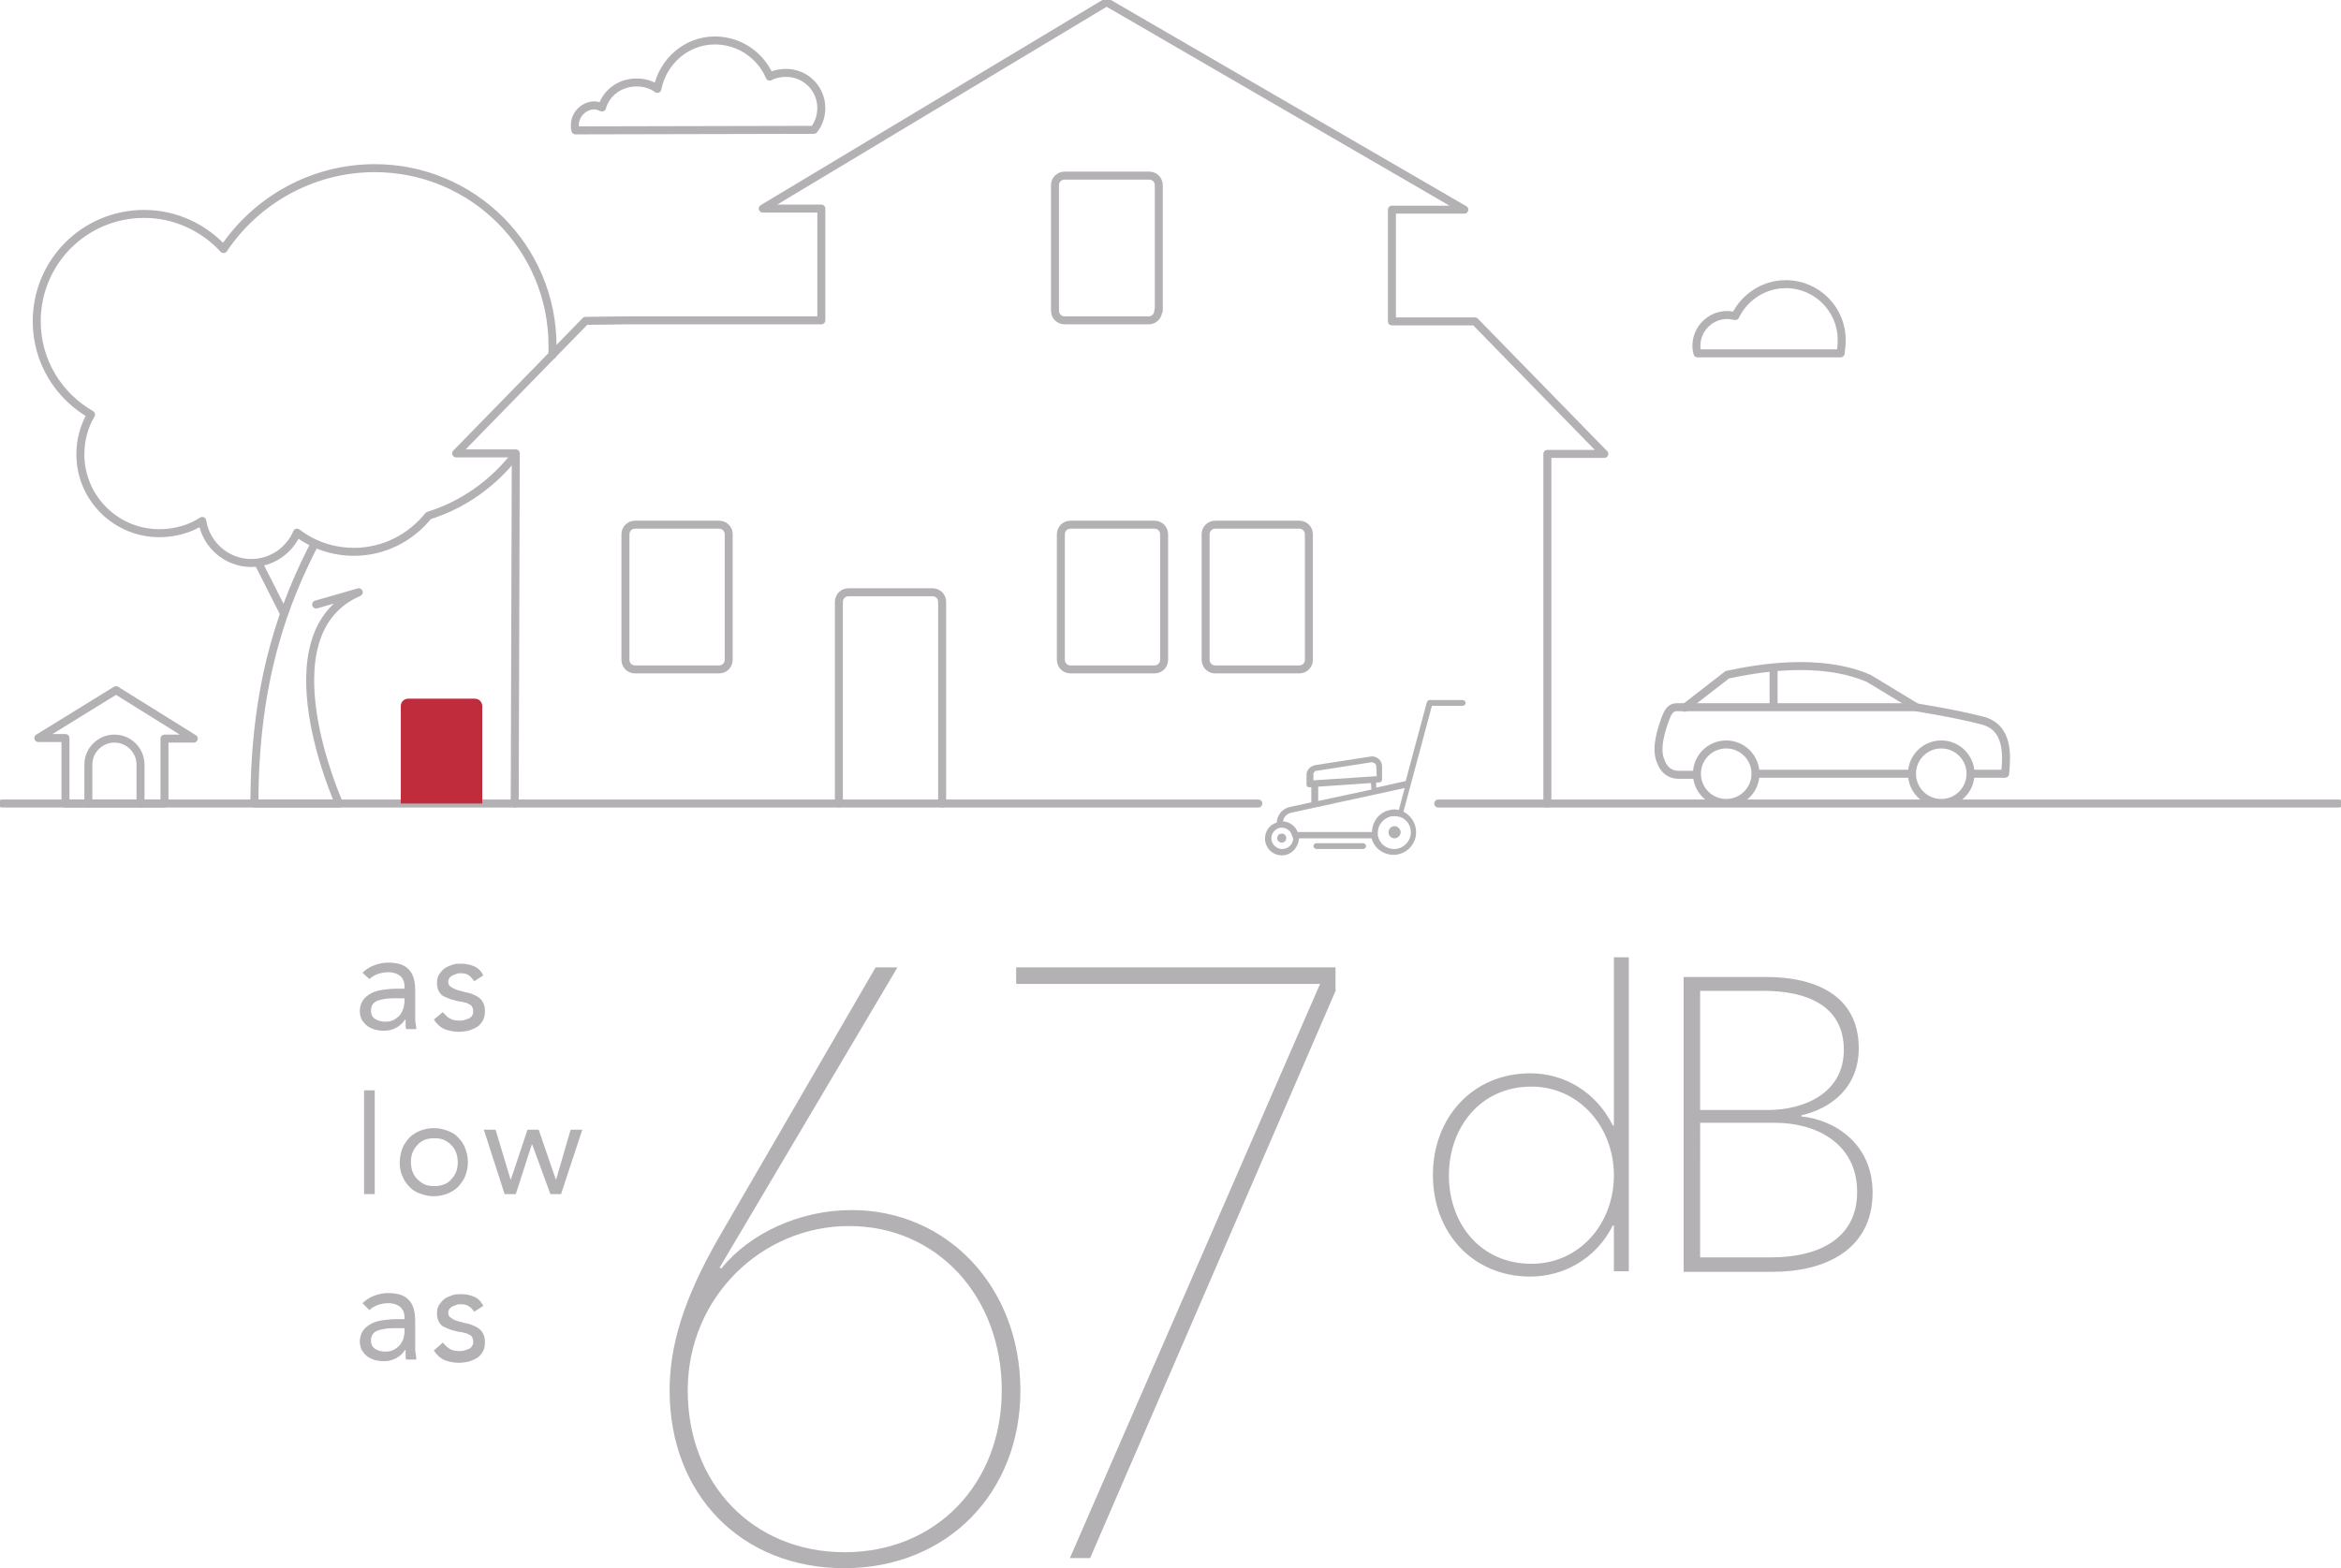 <?xml version="1.0" encoding="utf-8"?>
<!-- Generator: Adobe Illustrator 16.0.4, SVG Export Plug-In . SVG Version: 6.00 Build 0)  -->
<!DOCTYPE svg PUBLIC "-//W3C//DTD SVG 1.1//EN" "http://www.w3.org/Graphics/SVG/1.1/DTD/svg11.dtd">
<svg version="1.1" id="Layer_4" xmlns="http://www.w3.org/2000/svg" xmlns:xlink="http://www.w3.org/1999/xlink" x="0px" y="0px"
	 width="439.8px" height="294.7px" viewBox="10.1 1.4 439.8 294.7" enable-background="new 10.1 1.4 439.8 294.7"
	 xml:space="preserve">
<g enable-background="new    ">
	<path fill="#B3B1B3" d="M145.3,233.7l29.3-50.5h4.1l-33.4,56.4l0.3,0.2c5.3-6.6,14.7-11,24.5-11c17.9,0,31.7,14.4,31.7,33.9
		c0,19.3-13.8,33.4-33.1,33.4c-19.3,0-32.8-13.8-32.8-33.4C135.9,254.5,138.4,245.6,145.3,233.7z M168.8,293.1
		c17.2,0,29.5-12.9,29.5-30.4c0-17.6-12.1-30.9-28.7-30.9c-16.3,0-30.3,13.3-30.3,30.9C139.3,280.2,151.5,293.1,168.8,293.1z"/>
	<path fill="#B3B1B3" d="M261.1,187.4l-46.2,106.8h-3.8l47-107.9h-57.1v-3.1h60V187.4L261.1,187.4z"/>
</g>
<g enable-background="new    ">
	<path fill="#B3B1B3" d="M297.6,241.3c-10.8,0-18.3-8.2-18.3-19.1c0-10.8,7.5-19.1,18.3-19.1c6.3,0,12.3,3.4,15.5,9.8h0.2v-31.6h2.8
		v59h-2.8v-8.6h-0.2C310,237.9,303.9,241.3,297.6,241.3z M297.8,238.9c9,0,15.5-7.5,15.5-16.6c0-9.2-6.6-16.7-15.5-16.7
		c-9.6,0-15.5,7.7-15.5,16.7C282.3,231.3,288.2,238.9,297.8,238.9z"/>
	<path fill="#B3B1B3" d="M326.5,185h15.5c8.4,0,17.3,3,17.3,13.4c0,7.3-5.1,11.3-10.8,12.6v0.2c6.1,0.6,13.4,5,13.4,14.3
		c0,11-9.3,14.9-18.7,14.9h-16.8V185L326.5,185z M329.5,210h12.7c6.9,0,14.3-3.2,14.3-11.3c0-8.4-7.1-11.1-15.1-11.1h-11.9V210
		L329.5,210z M329.5,237.7h13.2c9.2,0,16.3-3.6,16.3-12.3c0-9.2-7.8-13-15.4-13h-14.1V237.7z"/>
</g>
<g enable-background="new    ">
	<path fill="#B3B1B3" d="M78.2,184.2c0.6-0.6,1.4-1.1,2.2-1.4c0.8-0.3,1.7-0.5,2.6-0.5c1.8,0,3.1,0.4,3.9,1.3
		c0.8,0.8,1.2,2.1,1.2,3.9v5.2c0,0.3,0,0.7,0.1,1.1s0.1,0.7,0.1,1h-1.9c-0.1-0.3-0.1-0.6-0.1-0.9c0-0.3,0-0.6,0-0.9h-0.1
		c-0.4,0.6-0.9,1.1-1.6,1.5c-0.7,0.4-1.5,0.6-2.4,0.6c-0.6,0-1.2-0.1-1.7-0.2c-0.5-0.2-1-0.4-1.4-0.7c-0.4-0.3-0.7-0.7-1-1.1
		c-0.2-0.4-0.4-1-0.4-1.6c0-1,0.3-1.8,0.8-2.4c0.5-0.6,1.2-1,1.9-1.3c0.8-0.3,1.6-0.4,2.5-0.5c0.9-0.1,1.7-0.1,2.4-0.1h0.8v-0.4
		c0-0.9-0.3-1.5-0.8-2c-0.5-0.4-1.3-0.7-2.2-0.7c-0.7,0-1.3,0.1-1.9,0.3c-0.6,0.2-1.2,0.5-1.7,1L78.2,184.2z M84,189
		c-1.3,0-2.3,0.2-3.1,0.5c-0.8,0.4-1.1,1-1.1,1.8c0,0.8,0.3,1.3,0.8,1.6c0.5,0.3,1.1,0.5,1.9,0.5c0.6,0,1.1-0.1,1.5-0.3
		c0.4-0.2,0.8-0.5,1.1-0.8c0.3-0.3,0.5-0.7,0.7-1.2c0.2-0.4,0.2-0.9,0.3-1.4V189H84z"/>
	<path fill="#B3B1B3" d="M93.3,191.6c0.4,0.5,0.8,0.9,1.3,1.2c0.5,0.3,1.1,0.4,1.8,0.4c0.3,0,0.6,0,0.9-0.1c0.3-0.1,0.6-0.2,0.9-0.3
		c0.3-0.2,0.5-0.3,0.6-0.6c0.2-0.2,0.2-0.5,0.2-0.8c0-0.3-0.1-0.6-0.2-0.8c-0.1-0.2-0.3-0.4-0.6-0.5c-0.2-0.1-0.5-0.3-0.8-0.3
		c-0.3-0.1-0.6-0.2-1-0.2c-0.6-0.1-1.1-0.3-1.6-0.4c-0.5-0.2-1-0.4-1.4-0.6c-0.4-0.2-0.7-0.6-0.9-1c-0.2-0.4-0.3-0.9-0.3-1.5
		c0-0.6,0.1-1.1,0.4-1.6c0.3-0.4,0.6-0.8,1-1.1c0.4-0.3,0.9-0.5,1.5-0.7c0.5-0.2,1.1-0.2,1.7-0.2c0.9,0,1.7,0.2,2.4,0.5
		c0.7,0.3,1.3,0.9,1.7,1.7l-1.7,1.1c-0.3-0.4-0.6-0.8-1-1.1c-0.4-0.3-0.9-0.4-1.5-0.4c-0.3,0-0.6,0-0.8,0.1
		c-0.3,0.1-0.5,0.2-0.8,0.3c-0.2,0.1-0.4,0.3-0.6,0.5c-0.1,0.2-0.2,0.5-0.2,0.7c0,0.3,0.1,0.5,0.2,0.7c0.2,0.2,0.4,0.3,0.7,0.5
		c0.3,0.1,0.6,0.3,1,0.4c0.4,0.1,0.7,0.2,1.1,0.3c0.5,0.1,1,0.2,1.5,0.4c0.5,0.2,0.9,0.4,1.3,0.7s0.6,0.6,0.8,1
		c0.2,0.4,0.3,0.9,0.3,1.5c0,0.7-0.1,1.3-0.4,1.8c-0.3,0.5-0.6,0.9-1.1,1.2c-0.5,0.3-1,0.5-1.6,0.7c-0.6,0.1-1.2,0.2-1.8,0.2
		c-1,0-1.9-0.2-2.7-0.5c-0.7-0.3-1.4-0.9-2-1.8L93.3,191.6z"/>
	<path fill="#B3B1B3" d="M78.5,206.3h2v19.5h-2V206.3z"/>
	<path fill="#B3B1B3" d="M85.2,219.8c0-0.9,0.2-1.8,0.5-2.6c0.3-0.8,0.8-1.4,1.3-2c0.6-0.6,1.3-1,2-1.3c0.8-0.3,1.7-0.5,2.6-0.5
		c0.9,0,1.8,0.2,2.6,0.5c0.8,0.3,1.5,0.7,2,1.3c0.6,0.6,1,1.2,1.3,2c0.3,0.8,0.5,1.6,0.5,2.6c0,1-0.2,1.8-0.5,2.6
		c-0.3,0.8-0.8,1.4-1.3,2c-0.6,0.6-1.3,1-2,1.3c-0.8,0.3-1.7,0.5-2.6,0.5c-0.9,0-1.8-0.2-2.6-0.5c-0.8-0.3-1.5-0.7-2-1.3
		c-0.6-0.6-1-1.2-1.3-2C85.3,221.6,85.2,220.7,85.2,219.8z M87.3,219.8c0,0.6,0.1,1.2,0.3,1.8c0.2,0.5,0.5,1,0.9,1.4
		c0.4,0.4,0.8,0.7,1.4,1c0.5,0.2,1.1,0.3,1.8,0.3c0.7,0,1.2-0.1,1.8-0.3c0.5-0.2,1-0.5,1.4-1c0.4-0.4,0.7-0.9,0.9-1.4
		c0.2-0.5,0.3-1.1,0.3-1.8c0-0.6-0.1-1.2-0.3-1.8c-0.2-0.5-0.5-1-0.9-1.4s-0.8-0.7-1.4-1c-0.5-0.2-1.1-0.3-1.8-0.3
		c-0.7,0-1.3,0.1-1.8,0.3c-0.5,0.2-1,0.5-1.4,1c-0.4,0.4-0.7,0.9-0.9,1.4C87.4,218.5,87.3,219.1,87.3,219.8z"/>
	<path fill="#B3B1B3" d="M115.5,225.8h-2l-3.4-9.3H110l-3,9.3h-2.1l-3.9-12.1h2.2l2.8,9.3h0.1l3.1-9.3h2.1l3.2,9.3h0.1l2.7-9.3h2.2
		L115.5,225.8z"/>
	<path fill="#B3B1B3" d="M78.2,246.3c0.6-0.6,1.4-1.1,2.2-1.4c0.8-0.3,1.7-0.5,2.6-0.5c1.8,0,3.1,0.4,3.9,1.3
		c0.8,0.8,1.2,2.1,1.2,3.9v5.2c0,0.3,0,0.7,0.1,1.1s0.1,0.7,0.1,1h-1.9c-0.1-0.3-0.1-0.6-0.1-0.9c0-0.3,0-0.6,0-0.9h-0.1
		c-0.4,0.6-0.9,1.1-1.6,1.5c-0.7,0.4-1.5,0.6-2.4,0.6c-0.6,0-1.2-0.1-1.7-0.2c-0.5-0.2-1-0.4-1.4-0.7c-0.4-0.3-0.7-0.7-1-1.1
		c-0.2-0.4-0.4-1-0.4-1.6c0-1,0.3-1.8,0.8-2.4c0.5-0.6,1.2-1,1.9-1.3c0.8-0.3,1.6-0.4,2.5-0.5c0.9-0.1,1.7-0.1,2.4-0.1h0.8V249
		c0-0.9-0.3-1.5-0.8-2c-0.5-0.4-1.3-0.7-2.2-0.7c-0.7,0-1.3,0.1-1.9,0.3c-0.6,0.2-1.2,0.5-1.7,1L78.2,246.3z M84,251
		c-1.3,0-2.3,0.2-3.1,0.5c-0.8,0.4-1.1,1-1.1,1.8c0,0.8,0.3,1.3,0.8,1.6c0.5,0.3,1.1,0.5,1.9,0.5c0.6,0,1.1-0.1,1.5-0.3
		c0.4-0.2,0.8-0.5,1.1-0.8c0.3-0.3,0.5-0.7,0.7-1.1c0.2-0.4,0.2-0.9,0.3-1.4V251H84z"/>
	<path fill="#B3B1B3" d="M93.3,253.7c0.4,0.5,0.8,0.9,1.3,1.2c0.5,0.3,1.1,0.4,1.8,0.4c0.3,0,0.6,0,0.9-0.1c0.3-0.1,0.6-0.2,0.9-0.3
		c0.3-0.2,0.5-0.3,0.6-0.6c0.2-0.2,0.2-0.5,0.2-0.8s-0.1-0.6-0.2-0.8c-0.1-0.2-0.3-0.4-0.6-0.5c-0.2-0.1-0.5-0.3-0.8-0.3
		c-0.3-0.1-0.6-0.2-1-0.2c-0.6-0.1-1.1-0.3-1.6-0.4c-0.5-0.2-1-0.4-1.4-0.6c-0.4-0.2-0.7-0.6-0.9-1c-0.2-0.4-0.3-0.9-0.3-1.5
		c0-0.6,0.1-1.1,0.4-1.6c0.3-0.4,0.6-0.8,1-1.1c0.4-0.3,0.9-0.5,1.5-0.7c0.5-0.2,1.1-0.2,1.7-0.2c0.9,0,1.7,0.2,2.4,0.5
		c0.7,0.3,1.3,0.9,1.7,1.7l-1.7,1.1c-0.3-0.4-0.6-0.8-1-1c-0.4-0.3-0.9-0.4-1.5-0.4c-0.3,0-0.6,0-0.8,0.1c-0.3,0.1-0.5,0.2-0.8,0.3
		c-0.2,0.1-0.4,0.3-0.6,0.5c-0.1,0.2-0.2,0.5-0.2,0.7c0,0.3,0.1,0.5,0.2,0.7c0.2,0.2,0.4,0.3,0.7,0.5s0.6,0.3,1,0.4
		c0.4,0.1,0.7,0.2,1.1,0.3c0.5,0.1,1,0.2,1.5,0.4c0.5,0.2,0.9,0.4,1.3,0.7s0.6,0.6,0.8,1c0.2,0.4,0.3,0.9,0.3,1.5
		c0,0.7-0.1,1.3-0.4,1.8c-0.3,0.5-0.6,0.9-1.1,1.2c-0.5,0.3-1,0.5-1.6,0.7c-0.6,0.1-1.2,0.2-1.8,0.2c-1,0-1.9-0.2-2.7-0.5
		c-0.7-0.3-1.4-0.9-2-1.8L93.3,253.7z"/>
</g>
<path fill="none" stroke="#B3B1B3" stroke-width="1.5" stroke-linecap="round" stroke-linejoin="round" stroke-miterlimit="10" d="
	M336.1,60.8c1.7-3.5,5.3-6,9.5-6c5.8,0,10.5,4.7,10.5,10.5c0,0.8-0.1,1.8-0.2,2.5H329c-0.1-0.5-0.2-0.8-0.2-1.4
	c0-3.2,2.6-5.8,5.8-5.8C335.1,60.6,335.6,60.7,336.1,60.8"/>
<path fill="none" stroke="#B3B1B3" stroke-width="1.5" stroke-linecap="round" stroke-linejoin="round" stroke-miterlimit="10" d="
	M69.2,103.6c-5.4,10.5-11.3,25.1-11.3,48.8h15.9c0,0-14.4-31.9,3.7-39.7l-8,2.3"/>
<line fill="none" stroke="#B3B1B3" stroke-width="1.5" stroke-linecap="round" stroke-linejoin="round" stroke-miterlimit="10" x1="63.4" y1="116.6" x2="58.7" y2="107.3"/>
<line fill="none" stroke="#B3B1B3" stroke-width="1.5" stroke-linecap="round" stroke-linejoin="round" stroke-miterlimit="10" x1="10.5" y1="152.4" x2="246.5" y2="152.4"/>
<path fill="none" stroke="#B3B1B3" stroke-width="1.5" stroke-linecap="round" stroke-linejoin="round" stroke-miterlimit="10" d="
	M147,125.4c0,1-0.8,1.8-1.8,1.8h-15.8c-1,0-1.8-0.8-1.8-1.8v-23.6c0-1,0.8-1.8,1.8-1.8h15.8c1,0,1.8,0.8,1.8,1.8V125.4z"/>
<path fill="none" stroke="#B3B1B3" stroke-width="1.5" stroke-linecap="round" stroke-linejoin="round" stroke-miterlimit="10" d="
	M228.8,125.4c0,1-0.8,1.8-1.8,1.8h-15.8c-1,0-1.8-0.8-1.8-1.8v-23.6c0-1,0.8-1.8,1.8-1.8h15.8c1,0,1.8,0.8,1.8,1.8V125.4z"/>
<path fill="#C02C3B" d="M85.4,152.4v-18.3c0-0.8,0.6-1.4,1.4-1.4h12.5c0.8,0,1.4,0.6,1.4,1.4v18.3"/>
<path fill="none" stroke="#B3B1B3" stroke-width="1.5" stroke-linecap="round" stroke-linejoin="round" stroke-miterlimit="10" d="
	M256,125.4c0,1-0.8,1.8-1.8,1.8h-15.8c-1,0-1.8-0.8-1.8-1.8v-23.6c0-1,0.8-1.8,1.8-1.8h15.8c1,0,1.8,0.8,1.8,1.8L256,125.4
	L256,125.4z"/>
<path fill="none" stroke="#B3B1B3" stroke-width="1.5" stroke-linecap="round" stroke-linejoin="round" stroke-miterlimit="10" d="
	M227.7,59.8c0,1-0.8,1.8-1.8,1.8h-15.8c-1,0-1.8-0.8-1.8-1.8V36.2c0-1,0.8-1.8,1.8-1.8H226c1,0,1.8,0.8,1.8,1.8V59.8z"/>
<path fill="none" stroke="#B3B1B3" stroke-width="1.5" stroke-linecap="round" stroke-linejoin="round" stroke-miterlimit="10" d="
	M167.7,152.4v-37.9c0-1,0.8-1.8,1.8-1.8h15.8c1,0,1.8,0.8,1.8,1.8v37.9"/>
<path fill="none" stroke="#B3B1B3" stroke-width="1.5" stroke-linecap="round" stroke-linejoin="round" stroke-miterlimit="10" d="
	M118.2,25.9c-0.1-0.3-0.1-0.6-0.1-1c0-2,1.7-3.7,3.7-3.7c0.5,0,0.9,0.2,1.4,0.4c0.8-2.8,3.4-4.7,6.5-4.7c1.5,0,2.8,0.4,3.9,1.2
	c1-5.1,5.4-9.1,10.8-9.1c4.6,0,8.6,2.8,10.3,6.8c0.9-0.5,2-0.7,3.1-0.7c3.7,0,6.6,3,6.6,6.6c0,1.5-0.5,3-1.4,4.1L118.2,25.9z"/>
<polygon fill="none" stroke="#B3B1B3" stroke-width="1.5" stroke-linecap="round" stroke-linejoin="round" stroke-miterlimit="10" points="
	22.4,152.4 22.4,140.1 17.3,140.1 31.9,131.1 46.5,140.2 41,140.2 41,152.4 "/>
<path fill="none" stroke="#B3B1B3" stroke-width="1.5" stroke-linecap="round" stroke-linejoin="round" stroke-miterlimit="10" d="
	M26.7,152.4v-7.3c0-2.7,2.2-4.9,4.9-4.9s4.9,2.2,4.9,4.9v7.3"/>
<g>
	
		<circle fill="none" stroke="#B3B1B3" stroke-width="1.5" stroke-linecap="round" stroke-linejoin="round" stroke-miterlimit="10" cx="334.4" cy="146.8" r="5.5"/>
	
		<circle fill="none" stroke="#B3B1B3" stroke-width="1.5" stroke-linecap="round" stroke-linejoin="round" stroke-miterlimit="10" cx="374.8" cy="146.8" r="5.5"/>
	
		<line fill="none" stroke="#B3B1B3" stroke-width="1.5" stroke-linecap="round" stroke-linejoin="round" stroke-miterlimit="10" x1="340" y1="146.8" x2="369.3" y2="146.8"/>
	<path fill="none" stroke="#B3B1B3" stroke-width="1.5" stroke-linecap="round" stroke-linejoin="round" stroke-miterlimit="10" d="
		M380.3,146.8h6.5c0.3-3.2,0.8-8.7-4.3-10c-5.4-1.4-12.6-2.5-12.6-2.5h-44.6c-0.8,0-1.6,0.1-2.3,2.1c-0.7,1.9-1.9,5.4-1,7.8
		c0.8,2.4,2.4,2.8,3.4,2.8c1,0,3.4,0,3.4,0"/>
	<path fill="none" stroke="#B3B1B3" stroke-width="1.5" stroke-linecap="round" stroke-linejoin="round" stroke-miterlimit="10" d="
		M326.6,134.4l8-6.2c5.6-1.2,17.4-3.3,26.6,0.7l8.9,5.4"/>
	
		<line fill="none" stroke="#B3B1B3" stroke-width="1.5" stroke-linecap="round" stroke-linejoin="round" stroke-miterlimit="10" x1="343.3" y1="126.9" x2="343.3" y2="134"/>
</g>
<path fill="none" stroke="#B3B1B3" stroke-width="1.5" stroke-linecap="round" stroke-linejoin="round" stroke-miterlimit="10" d="
	M106.9,86.9c-4.1,5.3-9.8,9.4-16.3,11.4c-3.3,4.1-8.3,6.8-14,6.8c-4,0-7.7-1.3-10.7-3.6c-1.4,3.3-4.7,5.7-8.6,5.7
	c-4.6,0-8.5-3.4-9.2-7.9c-2.3,1.5-5.1,2.3-8.1,2.3c-8.1,0-14.8-6.6-14.8-14.8c0-2.7,0.7-5.3,2-7.5c-6.1-3.5-10.2-10-10.2-17.5
	c0-11.2,9-20.2,20.2-20.2c5.9,0,11.2,2.6,14.9,6.6C58.2,39.1,68.7,33,80.5,33c18.5,0,33.4,15,33.4,33.4c0,0.6,0,1.1,0,1.7"/>
<polyline fill="none" stroke="#B3B1B3" stroke-width="1.5" stroke-linecap="round" stroke-linejoin="round" stroke-miterlimit="10" points="
	106.8,152.4 107,86.6 95.8,86.6 120.1,61.7 127.8,61.6 164.4,61.6 164.4,40.6 153.4,40.6 218,1.8 285.2,40.8 271.6,40.8 271.6,61.8 
	287.2,61.8 311.5,86.7 300.8,86.7 300.8,152.4 "/>
<g>
	<path fill="#B3B1B3" stroke="#B3B1B3" stroke-width="0.288" stroke-miterlimit="10" d="M250.9,162c-1.7,0-3-1.4-3-3
		c0-1.4,0.9-2.6,2.2-2.9c0-1.4,1-2.6,2.3-2.9l4.2-0.9l0-3.1l-0.5,0c-0.1,0-0.2,0-0.3-0.1c-0.1-0.1-0.1-0.2-0.1-0.3v-1.6
		c-0.1-1,0.7-1.8,1.7-1.9l10.3-1.6c0,0,0,0,0,0c1-0.1,1.9,0.7,1.9,1.7c0,0,0,0,0,0l0,2.5c0,0.2-0.2,0.4-0.4,0.4l-0.7,0l0,1.3
		l5.8-1.3l4-14.9c0.1-0.2,0.2-0.3,0.4-0.3h6.2c0.2,0,0.4,0.2,0.4,0.4c0,0.2-0.2,0.4-0.4,0.4h-5.9l-4,14.9l0,0l-1.4,5.2
		c1.4,0.7,2.4,2.1,2.4,3.8c0,2.3-1.9,4.1-4.1,4.1c-1.9,0-3.6-1.3-4-3.1H254c0,0,0,0.1,0,0.1C253.9,160.6,252.6,162,250.9,162
		L250.9,162z M253,158.5C253,158.5,253,158.5,253,158.5c-0.2-1-1.1-1.7-2.1-1.7l0,0c-0.1,0-0.2,0-0.3,0c0,0,0,0,0,0
		c-1,0.2-1.8,1.1-1.8,2.1c0,1.2,1,2.2,2.2,2.2c1.2,0,2.2-1,2.2-2.2C253.1,158.8,253.1,158.6,253,158.5L253,158.5z M273.2,154.8
		C273.2,154.8,273.2,154.8,273.2,154.8c-0.7-0.2-1.3-0.2-1.9-0.1c-1.4,0.4-2.5,1.6-2.5,3.2c0,0.1,0,0.1,0,0.2c0,0.1,0,0.2,0,0.3
		c0,0,0,0,0,0c0.3,1.6,1.6,2.7,3.2,2.7c1.8,0,3.3-1.5,3.3-3.3C275.3,156.4,274.4,155.2,273.2,154.8L273.2,154.8z M268,157.9
		c0,0,0-0.1,0-0.1c0-1.9,1.3-3.6,3.1-4c0.6-0.2,1.3-0.2,1.9,0l1.2-4.5l-21.6,4.7c-0.9,0.2-1.6,1-1.6,1.9c1.3,0,2.4,0.9,2.8,2H268
		L268,157.9z M267.8,148.4l-10.2,0.7l0,3l10.3-2.2L267.8,148.4z M268.8,145.4c0-0.5-0.5-0.9-1-0.9l-10.3,1.6c0,0,0,0,0,0
		c-0.3,0-0.5,0.1-0.6,0.3c-0.2,0.2-0.2,0.4-0.2,0.7c0,0,0,0,0,0v1.1l12.2-0.8L268.8,145.4z M257.4,160.8c-0.2,0-0.4-0.2-0.4-0.4
		c0-0.2,0.2-0.4,0.4-0.4h8.8c0.2,0,0.4,0.2,0.4,0.4c0,0.2-0.2,0.4-0.4,0.4H257.4L257.4,160.8z M250.9,158.2c-0.4,0-0.7,0.3-0.7,0.7
		s0.3,0.7,0.7,0.7c0.4,0,0.7-0.3,0.7-0.7C251.6,158.5,251.3,158.2,250.9,158.2L250.9,158.2z M272.1,156.8c-0.6,0-1,0.5-1,1
		c0,0.6,0.5,1,1,1s1-0.5,1-1C273.1,157.3,272.6,156.8,272.1,156.8L272.1,156.8z"/>
</g>
<line fill="none" stroke="#B3B1B3" stroke-width="1.5" stroke-linecap="round" stroke-linejoin="round" stroke-miterlimit="10" x1="280.3" y1="152.4" x2="449.5" y2="152.4"/>
</svg>
